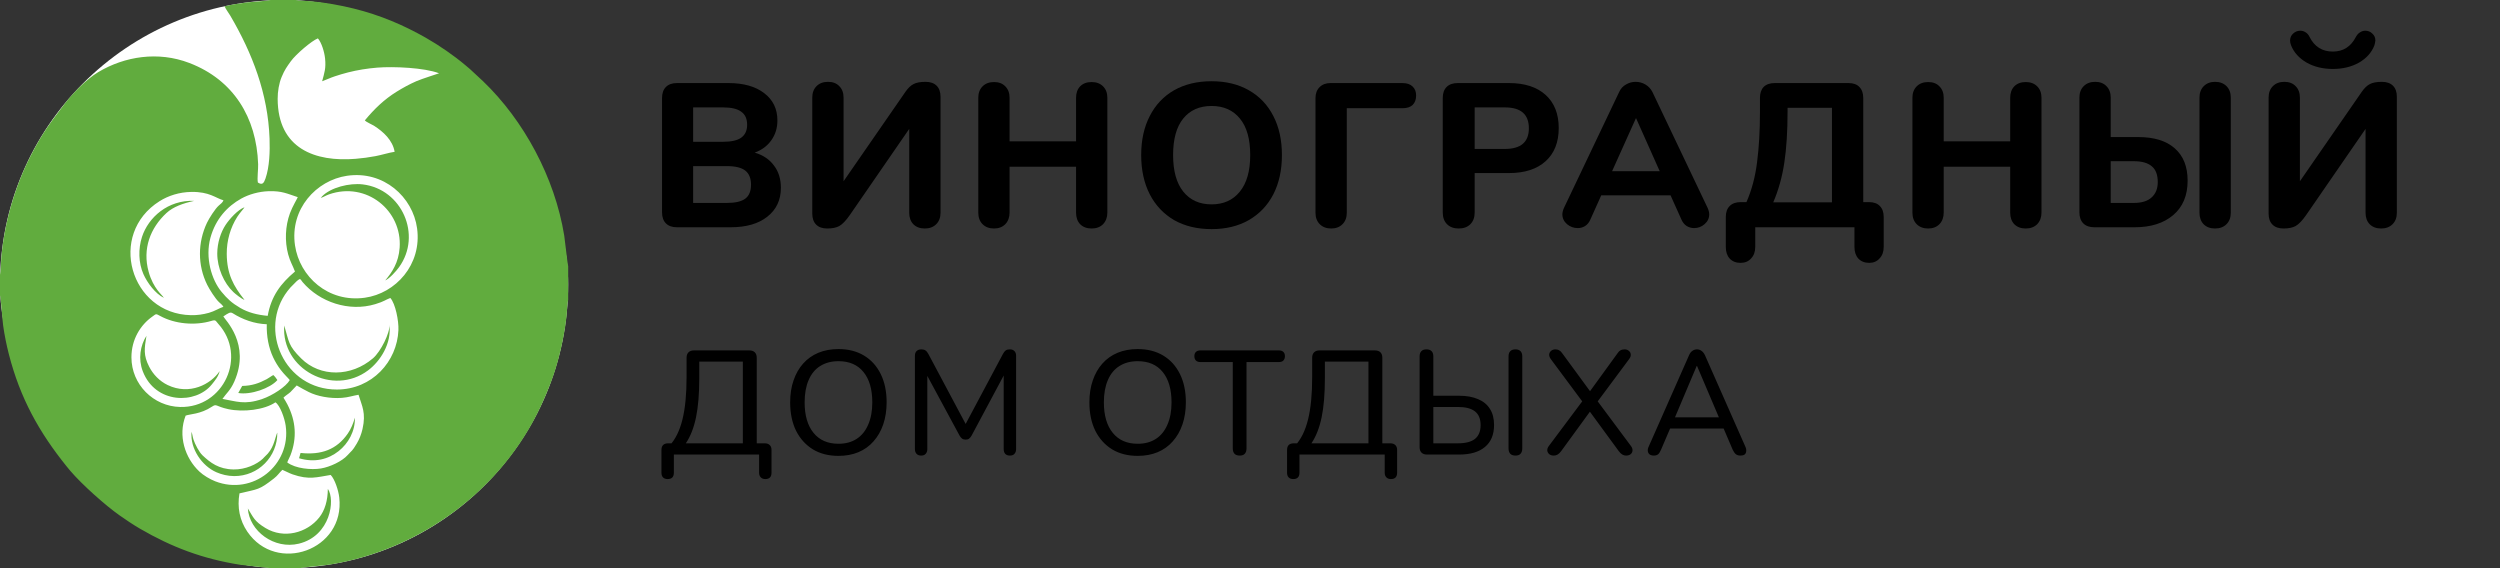 <svg xmlns="http://www.w3.org/2000/svg" width="220" height="50" viewBox="0 0 220 50" fill="none"><rect x="0" y="0" width="220" height="50" fill="#333333" stroke="none"/><path d="M58.754 42.158C58.572 42.158 58.433 42.106 58.338 42.002C58.251 41.907 58.208 41.772 58.208 41.599V39.597C58.208 39.207 58.407 39.012 58.806 39.012H59.651L58.936 39.194C59.439 38.657 59.811 37.898 60.054 36.919C60.297 35.94 60.418 34.7 60.418 33.201V31.485C60.418 31.277 60.474 31.117 60.587 31.004C60.7 30.891 60.86 30.835 61.068 30.835H65.93C66.147 30.835 66.311 30.891 66.424 31.004C66.537 31.117 66.593 31.277 66.593 31.485V39.48L66.112 39.012H67.295C67.486 39.012 67.633 39.064 67.737 39.168C67.841 39.263 67.893 39.406 67.893 39.597V41.599C67.893 41.972 67.711 42.158 67.347 42.158C67.174 42.158 67.039 42.106 66.944 42.002C66.849 41.907 66.801 41.772 66.801 41.599V40H59.3V41.599C59.3 41.972 59.118 42.158 58.754 42.158ZM60.353 39.012H65.371V31.823H61.536V33.292C61.536 34.661 61.441 35.805 61.25 36.724C61.059 37.643 60.76 38.405 60.353 39.012ZM73.785 40.117C72.918 40.117 72.168 39.926 71.536 39.545C70.903 39.155 70.409 38.609 70.054 37.907C69.707 37.196 69.534 36.364 69.534 35.411C69.534 34.692 69.633 34.046 69.833 33.474C70.032 32.893 70.314 32.399 70.678 31.992C71.05 31.576 71.497 31.26 72.017 31.043C72.545 30.826 73.135 30.718 73.785 30.718C74.651 30.718 75.401 30.909 76.034 31.29C76.666 31.671 77.156 32.213 77.503 32.915C77.849 33.617 78.023 34.445 78.023 35.398C78.023 36.117 77.923 36.767 77.724 37.348C77.524 37.929 77.238 38.427 76.866 38.843C76.502 39.259 76.06 39.575 75.54 39.792C75.02 40.009 74.435 40.117 73.785 40.117ZM73.785 39.051C74.409 39.051 74.942 38.908 75.384 38.622C75.826 38.336 76.164 37.92 76.398 37.374C76.64 36.828 76.762 36.174 76.762 35.411C76.762 34.258 76.502 33.366 75.982 32.733C75.47 32.1 74.738 31.784 73.785 31.784C73.161 31.784 72.623 31.927 72.173 32.213C71.731 32.49 71.393 32.902 71.159 33.448C70.925 33.985 70.808 34.64 70.808 35.411C70.808 36.555 71.068 37.448 71.588 38.089C72.108 38.73 72.84 39.051 73.785 39.051ZM81.058 40.091C80.885 40.091 80.75 40.039 80.655 39.935C80.56 39.831 80.512 39.692 80.512 39.519V31.316C80.512 31.134 80.56 30.995 80.655 30.9C80.759 30.796 80.898 30.744 81.071 30.744C81.227 30.744 81.348 30.774 81.435 30.835C81.53 30.896 81.617 31 81.695 31.147L85.179 37.686H84.776L88.26 31.147C88.338 31 88.42 30.896 88.507 30.835C88.594 30.774 88.715 30.744 88.871 30.744C89.044 30.744 89.179 30.796 89.274 30.9C89.369 30.995 89.417 31.134 89.417 31.316V39.519C89.417 39.692 89.369 39.831 89.274 39.935C89.187 40.039 89.053 40.091 88.871 40.091C88.689 40.091 88.55 40.039 88.455 39.935C88.368 39.831 88.325 39.692 88.325 39.519V32.512H88.611L85.491 38.349C85.422 38.462 85.348 38.548 85.27 38.609C85.201 38.661 85.101 38.687 84.971 38.687C84.85 38.687 84.746 38.657 84.659 38.596C84.581 38.535 84.512 38.453 84.451 38.349L81.292 32.499H81.604V39.519C81.604 39.692 81.556 39.831 81.461 39.935C81.374 40.039 81.24 40.091 81.058 40.091ZM100.118 40.117C99.251 40.117 98.501 39.926 97.869 39.545C97.236 39.155 96.742 38.609 96.387 37.907C96.04 37.196 95.867 36.364 95.867 35.411C95.867 34.692 95.966 34.046 96.166 33.474C96.365 32.893 96.647 32.399 97.011 31.992C97.383 31.576 97.83 31.26 98.35 31.043C98.878 30.826 99.468 30.718 100.118 30.718C100.984 30.718 101.734 30.909 102.367 31.29C102.999 31.671 103.489 32.213 103.836 32.915C104.182 33.617 104.356 34.445 104.356 35.398C104.356 36.117 104.256 36.767 104.057 37.348C103.857 37.929 103.571 38.427 103.199 38.843C102.835 39.259 102.393 39.575 101.873 39.792C101.353 40.009 100.768 40.117 100.118 40.117ZM100.118 39.051C100.742 39.051 101.275 38.908 101.717 38.622C102.159 38.336 102.497 37.92 102.731 37.374C102.973 36.828 103.095 36.174 103.095 35.411C103.095 34.258 102.835 33.366 102.315 32.733C101.803 32.1 101.071 31.784 100.118 31.784C99.494 31.784 98.956 31.927 98.506 32.213C98.064 32.49 97.726 32.902 97.492 33.448C97.258 33.985 97.141 34.64 97.141 35.411C97.141 36.555 97.401 37.448 97.921 38.089C98.441 38.73 99.173 39.051 100.118 39.051ZM109.095 40.091C108.895 40.091 108.744 40.039 108.64 39.935C108.536 39.822 108.484 39.666 108.484 39.467V31.862H105.637C105.472 31.862 105.342 31.819 105.247 31.732C105.151 31.637 105.104 31.507 105.104 31.342C105.104 31.177 105.151 31.052 105.247 30.965C105.342 30.878 105.472 30.835 105.637 30.835H112.54C112.713 30.835 112.843 30.878 112.93 30.965C113.025 31.052 113.073 31.177 113.073 31.342C113.073 31.507 113.025 31.637 112.93 31.732C112.843 31.819 112.713 31.862 112.54 31.862H109.693V39.467C109.693 39.666 109.641 39.822 109.537 39.935C109.441 40.039 109.294 40.091 109.095 40.091ZM113.807 42.158C113.625 42.158 113.486 42.106 113.391 42.002C113.304 41.907 113.261 41.772 113.261 41.599V39.597C113.261 39.207 113.46 39.012 113.859 39.012H114.704L113.989 39.194C114.492 38.657 114.864 37.898 115.107 36.919C115.35 35.94 115.471 34.7 115.471 33.201V31.485C115.471 31.277 115.527 31.117 115.64 31.004C115.753 30.891 115.913 30.835 116.121 30.835H120.983C121.2 30.835 121.364 30.891 121.477 31.004C121.59 31.117 121.646 31.277 121.646 31.485V39.48L121.165 39.012H122.348C122.539 39.012 122.686 39.064 122.79 39.168C122.894 39.263 122.946 39.406 122.946 39.597V41.599C122.946 41.972 122.764 42.158 122.4 42.158C122.227 42.158 122.092 42.106 121.997 42.002C121.902 41.907 121.854 41.772 121.854 41.599V40H114.353V41.599C114.353 41.972 114.171 42.158 113.807 42.158ZM115.406 39.012H120.424V31.823H116.589V33.292C116.589 34.661 116.494 35.805 116.303 36.724C116.112 37.643 115.813 38.405 115.406 39.012ZM125.575 40C125.367 40 125.206 39.944 125.094 39.831C124.981 39.718 124.925 39.558 124.925 39.35V31.368C124.925 31.16 124.977 31.004 125.081 30.9C125.185 30.796 125.332 30.744 125.523 30.744C125.722 30.744 125.874 30.796 125.978 30.9C126.082 31.004 126.134 31.16 126.134 31.368V34.826H128.422C129.063 34.826 129.613 34.926 130.073 35.125C130.532 35.316 130.879 35.602 131.113 35.983C131.355 36.356 131.477 36.828 131.477 37.4C131.477 38.249 131.208 38.895 130.671 39.337C130.142 39.779 129.392 40 128.422 40H125.575ZM126.134 39.012H128.292C128.968 39.012 129.47 38.882 129.8 38.622C130.129 38.353 130.294 37.95 130.294 37.413C130.294 36.867 130.129 36.464 129.8 36.204C129.47 35.944 128.968 35.814 128.292 35.814H126.134V39.012ZM133.362 40.091C133.162 40.091 133.011 40.039 132.907 39.935C132.803 39.822 132.751 39.666 132.751 39.467V31.368C132.751 31.16 132.803 31.004 132.907 30.9C133.011 30.796 133.162 30.744 133.362 30.744C133.552 30.744 133.7 30.796 133.804 30.9C133.908 31.004 133.96 31.16 133.96 31.368V39.467C133.96 39.666 133.908 39.822 133.804 39.935C133.708 40.039 133.561 40.091 133.362 40.091ZM136.732 40.091C136.576 40.091 136.446 40.052 136.342 39.974C136.238 39.887 136.177 39.779 136.16 39.649C136.151 39.519 136.194 39.389 136.29 39.259L139.41 35.086V35.554L136.472 31.602C136.368 31.455 136.32 31.316 136.329 31.186C136.346 31.056 136.402 30.952 136.498 30.874C136.602 30.787 136.727 30.744 136.875 30.744C137.005 30.744 137.117 30.774 137.213 30.835C137.317 30.887 137.416 30.987 137.512 31.134L140.112 34.683H139.735L142.309 31.134C142.404 30.987 142.499 30.887 142.595 30.835C142.699 30.774 142.82 30.744 142.959 30.744C143.115 30.744 143.24 30.787 143.336 30.874C143.44 30.952 143.496 31.056 143.505 31.186C143.522 31.316 143.474 31.455 143.362 31.602L140.424 35.554V35.086L143.531 39.259C143.626 39.389 143.669 39.519 143.661 39.649C143.652 39.779 143.596 39.887 143.492 39.974C143.388 40.052 143.253 40.091 143.089 40.091C142.976 40.091 142.868 40.061 142.764 40C142.66 39.939 142.556 39.84 142.452 39.701L139.683 35.918H140.138L137.382 39.701C137.278 39.84 137.174 39.939 137.07 40C136.966 40.061 136.853 40.091 136.732 40.091ZM145.541 40.091C145.385 40.091 145.259 40.056 145.164 39.987C145.077 39.918 145.025 39.822 145.008 39.701C144.99 39.58 145.016 39.445 145.086 39.298L148.635 31.264C148.713 31.082 148.812 30.952 148.934 30.874C149.055 30.787 149.189 30.744 149.337 30.744C149.484 30.744 149.614 30.787 149.727 30.874C149.848 30.952 149.952 31.082 150.039 31.264L153.588 39.298C153.657 39.445 153.683 39.584 153.666 39.714C153.657 39.835 153.609 39.931 153.523 40C153.436 40.061 153.315 40.091 153.159 40.091C152.985 40.091 152.847 40.048 152.743 39.961C152.639 39.866 152.548 39.731 152.47 39.558L151.547 37.4L152.106 37.712H146.542L147.101 37.4L146.178 39.558C146.1 39.749 146.013 39.887 145.918 39.974C145.822 40.052 145.697 40.091 145.541 40.091ZM149.311 32.2L147.283 36.997L146.971 36.724H151.677L151.378 36.997L149.337 32.2H149.311Z" fill="black"></path><path d="M66.414 13.43C67.146 13.646 67.71 14.024 68.106 14.564C68.514 15.092 68.718 15.746 68.718 16.526C68.718 17.594 68.322 18.44 67.53 19.064C66.75 19.688 65.67 20 64.29 20H59.574C59.154 20 58.83 19.886 58.602 19.658C58.374 19.43 58.26 19.106 58.26 18.686V8.624C58.26 8.204 58.374 7.88 58.602 7.652C58.83 7.424 59.154 7.31 59.574 7.31H64.11C65.43 7.31 66.474 7.604 67.242 8.192C68.022 8.78 68.412 9.584 68.412 10.604C68.412 11.264 68.232 11.846 67.872 12.35C67.524 12.842 67.038 13.202 66.414 13.43ZM60.996 12.476H63.642C64.362 12.476 64.89 12.356 65.226 12.116C65.574 11.864 65.748 11.486 65.748 10.982C65.748 10.454 65.574 10.07 65.226 9.83C64.89 9.578 64.362 9.452 63.642 9.452H60.996V12.476ZM63.966 17.858C64.71 17.858 65.25 17.732 65.586 17.48C65.922 17.228 66.09 16.82 66.09 16.256C66.09 15.692 65.922 15.278 65.586 15.014C65.25 14.75 64.71 14.618 63.966 14.618H60.996V17.858H63.966Z" fill="black"></path><path d="M79.688 8.066C79.916 7.742 80.15 7.52 80.39 7.4C80.63 7.268 80.984 7.202 81.452 7.202C81.872 7.202 82.196 7.316 82.424 7.544C82.652 7.772 82.766 8.096 82.766 8.516V18.722C82.766 19.142 82.64 19.478 82.388 19.73C82.136 19.982 81.8 20.108 81.38 20.108C80.96 20.108 80.624 19.982 80.372 19.73C80.132 19.478 80.012 19.142 80.012 18.722V11.342L74.774 18.938C74.438 19.418 74.132 19.736 73.856 19.892C73.592 20.036 73.238 20.108 72.794 20.108C72.374 20.108 72.05 19.994 71.822 19.766C71.594 19.538 71.48 19.214 71.48 18.794V8.588C71.48 8.168 71.606 7.832 71.858 7.58C72.11 7.328 72.446 7.202 72.866 7.202C73.286 7.202 73.616 7.328 73.856 7.58C74.108 7.832 74.234 8.168 74.234 8.588V15.95L79.688 8.066Z" fill="black"></path><path d="M96.061 7.22C96.481 7.22 96.817 7.346 97.069 7.598C97.321 7.85 97.447 8.186 97.447 8.606V18.704C97.447 19.124 97.321 19.466 97.069 19.73C96.817 19.982 96.481 20.108 96.061 20.108C95.641 20.108 95.305 19.982 95.053 19.73C94.813 19.478 94.693 19.136 94.693 18.704V14.672H88.843V18.704C88.843 19.124 88.717 19.466 88.465 19.73C88.213 19.982 87.883 20.108 87.475 20.108C87.055 20.108 86.719 19.982 86.467 19.73C86.215 19.478 86.089 19.136 86.089 18.704V8.606C86.089 8.186 86.215 7.85 86.467 7.598C86.719 7.346 87.055 7.22 87.475 7.22C87.895 7.22 88.225 7.346 88.465 7.598C88.717 7.85 88.843 8.186 88.843 8.606V12.44H94.693V8.606C94.693 8.186 94.813 7.85 95.053 7.598C95.305 7.346 95.641 7.22 96.061 7.22Z" fill="black"></path><path d="M106.617 20.162C105.357 20.162 104.259 19.898 103.323 19.37C102.399 18.83 101.685 18.074 101.181 17.102C100.677 16.118 100.425 14.966 100.425 13.646C100.425 12.326 100.677 11.18 101.181 10.208C101.685 9.224 102.399 8.468 103.323 7.94C104.259 7.412 105.357 7.148 106.617 7.148C107.877 7.148 108.969 7.412 109.893 7.94C110.829 8.468 111.549 9.224 112.053 10.208C112.557 11.18 112.809 12.326 112.809 13.646C112.809 14.966 112.557 16.118 112.053 17.102C111.549 18.074 110.829 18.83 109.893 19.37C108.969 19.898 107.877 20.162 106.617 20.162ZM106.617 17.984C107.673 17.984 108.501 17.612 109.101 16.868C109.713 16.124 110.019 15.05 110.019 13.646C110.019 12.242 109.719 11.174 109.119 10.442C108.519 9.698 107.685 9.326 106.617 9.326C105.549 9.326 104.715 9.698 104.115 10.442C103.527 11.174 103.233 12.242 103.233 13.646C103.233 15.05 103.533 16.124 104.133 16.868C104.733 17.612 105.561 17.984 106.617 17.984Z" fill="black"></path><path d="M117.149 20.108C116.729 20.108 116.393 19.982 116.141 19.73C115.889 19.478 115.763 19.142 115.763 18.722V8.624C115.763 8.228 115.883 7.91 116.123 7.67C116.363 7.43 116.681 7.31 117.077 7.31H123.413C123.809 7.31 124.109 7.412 124.313 7.616C124.517 7.808 124.619 8.072 124.619 8.408C124.619 8.756 124.517 9.032 124.313 9.236C124.109 9.428 123.809 9.524 123.413 9.524H118.517V18.722C118.517 19.142 118.391 19.478 118.139 19.73C117.887 19.982 117.557 20.108 117.149 20.108Z" fill="black"></path><path d="M128.366 20.108C127.934 20.108 127.592 19.982 127.34 19.73C127.088 19.478 126.962 19.136 126.962 18.704V8.624C126.962 8.204 127.076 7.88 127.304 7.652C127.532 7.424 127.856 7.31 128.276 7.31H132.794C134.174 7.31 135.248 7.658 136.016 8.354C136.784 9.05 137.168 10.022 137.168 11.27C137.168 12.518 136.784 13.49 136.016 14.186C135.248 14.882 134.174 15.23 132.794 15.23H129.77V18.704C129.77 19.136 129.644 19.478 129.392 19.73C129.14 19.982 128.798 20.108 128.366 20.108ZM132.434 13.106C133.838 13.106 134.54 12.5 134.54 11.288C134.54 10.064 133.838 9.452 132.434 9.452H129.77V13.106H132.434Z" fill="black"></path><path d="M150.268 18.29C150.364 18.506 150.412 18.698 150.412 18.866C150.412 19.202 150.274 19.49 149.998 19.73C149.734 19.958 149.428 20.072 149.08 20.072C148.852 20.072 148.636 20.012 148.432 19.892C148.228 19.76 148.072 19.568 147.964 19.316L147.01 17.192H140.908L139.954 19.316C139.846 19.568 139.69 19.76 139.486 19.892C139.294 20.012 139.078 20.072 138.838 20.072C138.49 20.072 138.178 19.958 137.902 19.73C137.626 19.49 137.488 19.202 137.488 18.866C137.488 18.698 137.536 18.506 137.632 18.29L142.492 8.084C142.624 7.796 142.822 7.58 143.086 7.436C143.35 7.28 143.632 7.202 143.932 7.202C144.244 7.202 144.532 7.28 144.796 7.436C145.06 7.592 145.264 7.808 145.408 8.084L150.268 18.29ZM141.862 15.068H146.056L143.968 10.388L141.862 15.068Z" fill="black"></path><path d="M153.166 23.132C152.77 23.132 152.452 23.006 152.212 22.754C151.984 22.502 151.87 22.16 151.87 21.728V19.1C151.87 18.68 151.984 18.356 152.212 18.128C152.44 17.9 152.764 17.786 153.184 17.786H153.688C154.156 16.718 154.468 15.542 154.624 14.258C154.792 12.962 154.876 11.51 154.876 9.902V8.624C154.876 8.204 154.984 7.88 155.2 7.652C155.428 7.424 155.752 7.31 156.172 7.31H162.67C163.09 7.31 163.408 7.424 163.624 7.652C163.852 7.88 163.966 8.204 163.966 8.624V17.786H164.47C164.89 17.786 165.208 17.9 165.424 18.128C165.652 18.356 165.766 18.68 165.766 19.1V21.728C165.766 22.148 165.646 22.484 165.406 22.736C165.178 23 164.872 23.132 164.488 23.132C164.092 23.132 163.774 23.006 163.534 22.754C163.306 22.502 163.192 22.16 163.192 21.728V20H154.462V21.728C154.462 22.148 154.342 22.484 154.102 22.736C153.874 23 153.562 23.132 153.166 23.132ZM161.212 9.488H157.306V9.794C157.306 11.558 157.21 13.07 157.018 14.33C156.826 15.59 156.502 16.748 156.046 17.804H161.212V9.488Z" fill="black"></path><path d="M178.265 7.22C178.685 7.22 179.021 7.346 179.273 7.598C179.525 7.85 179.651 8.186 179.651 8.606V18.704C179.651 19.124 179.525 19.466 179.273 19.73C179.021 19.982 178.685 20.108 178.265 20.108C177.845 20.108 177.509 19.982 177.257 19.73C177.017 19.478 176.897 19.136 176.897 18.704V14.672H171.047V18.704C171.047 19.124 170.921 19.466 170.669 19.73C170.417 19.982 170.087 20.108 169.679 20.108C169.259 20.108 168.923 19.982 168.671 19.73C168.419 19.478 168.293 19.136 168.293 18.704V8.606C168.293 8.186 168.419 7.85 168.671 7.598C168.923 7.346 169.259 7.22 169.679 7.22C170.099 7.22 170.429 7.346 170.669 7.598C170.921 7.85 171.047 8.186 171.047 8.606V12.44H176.897V8.606C176.897 8.186 177.017 7.85 177.257 7.598C177.509 7.346 177.845 7.22 178.265 7.22Z" fill="black"></path><path d="M184.303 20C183.883 20 183.559 19.886 183.331 19.658C183.103 19.43 182.989 19.106 182.989 18.686V8.588C182.989 8.168 183.115 7.832 183.367 7.58C183.619 7.328 183.955 7.202 184.375 7.202C184.795 7.202 185.125 7.328 185.365 7.58C185.617 7.832 185.743 8.168 185.743 8.588V12.062H188.173C189.565 12.062 190.633 12.392 191.377 13.052C192.133 13.712 192.511 14.66 192.511 15.896C192.511 17.204 192.085 18.218 191.233 18.938C190.393 19.646 189.265 20 187.849 20H184.303ZM194.923 20.108C194.503 20.108 194.167 19.982 193.915 19.73C193.675 19.478 193.555 19.142 193.555 18.722V8.588C193.555 8.168 193.681 7.832 193.933 7.58C194.185 7.328 194.515 7.202 194.923 7.202C195.343 7.202 195.679 7.328 195.931 7.58C196.183 7.832 196.309 8.168 196.309 8.588V18.722C196.309 19.142 196.183 19.478 195.931 19.73C195.679 19.982 195.343 20.108 194.923 20.108ZM187.777 17.858C188.473 17.858 188.995 17.696 189.343 17.372C189.703 17.048 189.883 16.598 189.883 16.022C189.883 15.386 189.709 14.924 189.361 14.636C189.013 14.336 188.485 14.186 187.777 14.186H185.743V17.858H187.777Z" fill="black"></path><path d="M207.845 8.066C208.073 7.742 208.307 7.52 208.547 7.4C208.787 7.268 209.141 7.202 209.609 7.202C210.029 7.202 210.353 7.316 210.581 7.544C210.809 7.772 210.923 8.096 210.923 8.516V18.722C210.923 19.142 210.797 19.478 210.545 19.73C210.293 19.982 209.957 20.108 209.537 20.108C209.117 20.108 208.781 19.982 208.529 19.73C208.289 19.478 208.169 19.142 208.169 18.722V11.342L202.931 18.938C202.595 19.418 202.289 19.736 202.013 19.892C201.749 20.036 201.395 20.108 200.951 20.108C200.531 20.108 200.207 19.994 199.979 19.766C199.751 19.538 199.637 19.214 199.637 18.794V8.588C199.637 8.168 199.763 7.832 200.015 7.58C200.267 7.328 200.603 7.202 201.023 7.202C201.443 7.202 201.773 7.328 202.013 7.58C202.265 7.832 202.391 8.168 202.391 8.588V15.95L207.845 8.066ZM205.289 6.068C204.413 6.068 203.645 5.882 202.985 5.51C202.325 5.126 201.869 4.622 201.617 3.998C201.557 3.842 201.527 3.704 201.527 3.584C201.527 3.32 201.617 3.11 201.797 2.954C201.977 2.786 202.187 2.702 202.427 2.702C202.595 2.702 202.751 2.75 202.895 2.846C203.039 2.93 203.153 3.062 203.237 3.242C203.669 4.106 204.353 4.538 205.289 4.538C206.201 4.538 206.879 4.106 207.323 3.242C207.419 3.062 207.539 2.93 207.683 2.846C207.827 2.75 207.983 2.702 208.151 2.702C208.391 2.702 208.595 2.786 208.763 2.954C208.943 3.11 209.033 3.314 209.033 3.566C209.009 3.758 208.979 3.902 208.943 3.998C208.703 4.622 208.253 5.126 207.593 5.51C206.933 5.882 206.165 6.068 205.289 6.068Z" fill="black"></path><g clip-path="url(#clip0_317_2)"><rect width="50" height="50" rx="25" fill="white"></rect><path fill-rule="evenodd" clip-rule="evenodd" d="M21.074 43.417C22.721 43.02 22.767 43.151 24.108 42.103C24.454 41.834 24.537 41.64 24.85 41.345C25.135 41.461 25.425 41.632 25.749 41.745C27.194 42.249 27.887 41.99 29.1 41.795C29.455 42.159 29.782 43.137 29.855 43.779C30.38 48.406 24.326 50.559 21.762 46.782C21.091 45.793 20.861 44.65 21.074 43.417V43.417ZM16.335 36.577C16.667 36.435 17.644 36.46 18.646 35.791C19.09 35.495 18.946 35.758 20.087 36.005C21.4 36.289 23.27 36.072 24.237 35.404C24.641 35.666 25.046 36.792 25.14 37.456C25.634 40.925 22.236 43.642 18.939 42.354C18.462 42.168 17.893 41.824 17.546 41.497C16.27 40.3 15.649 38.332 16.335 36.577H16.335ZM24.944 34.995C25.123 34.807 25.39 34.661 25.558 34.502L26.111 33.919C26.893 34.352 27.405 34.726 28.521 34.925C29.028 35.016 29.56 35.052 30.087 35.012C30.666 34.968 31.039 34.825 31.551 34.739C31.851 35.732 32.224 36.321 31.902 37.751C31.795 38.224 31.615 38.666 31.393 39.038C30.982 39.729 30.966 39.63 30.598 40.042C30.107 40.592 29.039 41.097 28.232 41.227C27.407 41.361 26.003 41.245 25.278 40.694C25.353 40.47 25.472 40.294 25.563 40.057C26.151 38.531 26.035 37.039 25.296 35.599C25.243 35.496 25.002 35.066 24.944 34.995H24.944ZM11.566 31.445C11.565 29.863 12.366 28.591 13.41 27.856C13.753 27.614 13.692 27.584 14.093 27.804C15.386 28.513 17.16 28.672 18.598 28.241C19.007 28.118 18.963 28.226 19.204 28.493C21.782 31.34 19.69 35.907 15.85 35.814C13.498 35.758 11.568 33.837 11.566 31.445V31.445ZM29.65 34.279C25.026 34.289 22.695 28.993 25.308 25.604C25.514 25.336 25.61 25.238 25.829 25.026C25.998 24.861 26.181 24.633 26.4 24.547C26.549 24.684 26.526 24.705 26.625 24.821C28.123 26.587 30.706 27.464 33.018 26.767C33.832 26.522 33.909 26.385 34.35 26.221C34.8 26.724 35.094 28.226 35.061 29.046C34.95 31.816 32.736 34.273 29.65 34.279V34.279ZM23.476 28.533C23.445 29.589 23.641 30.605 24.04 31.455C24.226 31.852 24.465 32.238 24.7 32.544C25.038 32.984 25.328 33.231 25.501 33.445C25.165 34.032 23.983 34.803 23.071 35.114C21.495 35.652 20.792 35.309 19.575 35.105C19.9 34.625 20.274 34.367 20.624 33.568C22.07 30.27 19.789 28.133 19.653 27.846C20.1 27.547 20.264 27.43 20.476 27.564C21.345 28.116 22.394 28.498 23.476 28.533H23.476ZM30.534 15.469C33.771 14.991 36.331 17.345 36.704 20.094C37.139 23.293 34.807 25.826 32.1 26.201C28.876 26.648 26.362 24.341 25.96 21.594C25.492 18.389 27.84 15.867 30.534 15.469L30.534 15.469ZM19.661 26.999C19.276 27.122 18.9 27.385 18.383 27.529C17.872 27.672 17.354 27.747 16.799 27.735C11.472 27.624 9.42 20.607 14.05 17.699C14.806 17.224 15.778 16.903 16.85 16.889C18.437 16.868 18.957 17.423 19.666 17.629C19.587 17.827 19.443 17.922 19.247 18.095C18.943 18.36 18.406 19.199 18.212 19.61C17.395 21.341 17.378 23.34 18.233 25.063C18.436 25.473 18.954 26.291 19.266 26.581C19.423 26.727 19.545 26.809 19.661 26.999L19.661 26.999ZM23.557 27.795C22.626 27.707 21.846 27.508 21.145 27.1C20.378 26.652 20.006 26.29 19.505 25.692C18.613 24.629 18.038 22.662 18.519 20.919C18.976 19.264 20.011 18.153 21.228 17.477C21.892 17.108 22.773 16.851 23.65 16.825C24.82 16.791 25.265 17.043 26.203 17.349C26.169 17.464 25.739 18.158 25.517 18.764C25.101 19.901 25.047 21.221 25.36 22.389C25.531 23.028 25.764 23.37 25.958 23.896C24.703 24.955 23.874 26.04 23.557 27.795H23.557ZM24.434 8.699C24.432 8.045 24.55 7.341 24.782 6.78C25.044 6.146 25.254 5.862 25.593 5.391C26.03 4.783 27.436 3.578 27.975 3.377C28.294 3.741 28.545 4.56 28.606 5.14C28.698 6.015 28.545 6.409 28.348 7.152C28.718 7.019 29.06 6.848 29.465 6.715C29.835 6.593 30.227 6.474 30.624 6.373C31.446 6.163 32.319 6.023 33.201 5.951C34.638 5.835 37.362 5.956 38.639 6.449C38.606 6.471 37.13 6.931 36.645 7.143C36.008 7.422 35.46 7.727 34.915 8.063C33.798 8.753 32.932 9.597 32.107 10.593C32.218 10.738 32.752 10.962 32.955 11.094C33.707 11.58 34.554 12.323 34.727 13.359C34.214 13.435 33.607 13.633 33.037 13.741C32.475 13.848 31.873 13.929 31.291 13.976C27.747 14.267 24.448 13.092 24.434 8.699L24.434 8.699ZM0 24.184V25.993C0.086 26.247 0.204 28.16 0.279 28.672C0.403 29.522 0.571 30.357 0.778 31.164C1.775 35.054 3.447 38.041 5.858 41.036L6.198 41.447C7.251 42.675 9.285 44.481 10.504 45.34C11.082 45.746 11.68 46.152 12.319 46.525C15.111 48.149 17.825 49.175 21.096 49.694L23.788 49.992L26.394 50C26.553 49.927 28.605 49.751 29.033 49.682C37.089 48.374 44.187 43.055 47.581 35.775C48.207 34.432 48.778 32.998 49.171 31.468C49.496 30.203 49.721 29.065 49.866 27.764C49.905 27.405 49.908 26.685 50 26.404V23.413C49.942 23.275 49.72 21.149 49.654 20.741C48.821 15.593 46.061 10.558 42.53 7.169L41.364 6.084C41.226 5.976 41.088 5.852 40.957 5.741C39.955 4.893 38.641 3.987 37.474 3.324C35.476 2.189 33.447 1.328 31.142 0.757C29.935 0.458 28.601 0.218 27.344 0.107C27.034 0.079 26.233 0.064 26.015 -6.10352e-05H23.807C23.582 0.082 22.125 0.163 21.719 0.215C21.082 0.296 20.368 0.407 19.762 0.555C19.864 0.802 20.116 1.123 20.267 1.381C22.208 4.695 23.58 8.235 23.721 12.196C23.76 13.286 23.723 14.674 23.362 15.711C23.218 16.121 23.085 16.313 22.694 16.062C22.616 15.71 22.732 14.911 22.716 14.448C22.574 10.335 20.549 7.028 16.658 5.54C13.918 4.492 10.983 4.95 8.647 6.345C7.614 6.961 6.37 8.226 5.644 9.193C4.431 10.808 3.775 11.618 2.719 13.668C1.324 16.375 0.389 19.556 0.113 22.669C0.083 23.008 0.066 23.953 0 24.184L0 24.184ZM28.229 17.421C28.488 17.331 28.688 17.197 28.955 17.103C32.238 15.955 35.401 18.517 35.169 21.799C35.076 23.122 34.493 23.973 33.897 24.681C34.292 24.498 34.855 23.873 35.116 23.512C37.153 20.692 35.37 16.649 31.931 16.228C30.752 16.084 29.099 16.495 28.337 17.286L28.229 17.421L28.229 17.421ZM21.811 44.744C21.94 46.735 24.13 48.373 26.303 47.842C29.093 47.159 29.52 43.967 28.85 43.021C28.843 44.039 28.592 44.907 28.093 45.538C27.006 46.911 24.971 47.439 23.371 46.472C22.382 45.874 22.305 45.547 21.811 44.744L21.811 44.744ZM25.012 28.644C24.736 32.49 29.293 34.912 32.394 32.591C33.463 31.791 34.484 30.221 34.264 28.576C34.343 29.27 33.5 30.945 32.829 31.524C30.913 33.176 28.18 33.212 26.504 31.542C25.345 30.387 25.445 30.092 25.012 28.644ZM19.33 32.659C18.552 33.821 16.677 34.807 14.758 33.886C14.041 33.541 13.473 32.949 13.126 32.269C12.606 31.252 12.704 30.677 12.888 29.552C12.345 30.396 12.146 31.586 12.567 32.678C13.676 35.557 17.23 35.591 18.638 33.833C18.88 33.532 19.22 33.142 19.33 32.659V32.659ZM21.519 26.392C20.546 25.175 19.967 24.12 19.954 22.347C19.945 21.169 20.277 20.024 20.881 19.078C21.112 18.717 21.466 18.348 21.517 18.237C20.928 18.453 20.201 19.264 19.849 19.797C19.431 20.431 19.123 21.363 19.119 22.297C19.114 23.565 19.7 24.914 20.541 25.705C20.707 25.862 21.247 26.301 21.519 26.392V26.392ZM14.419 26.209C14.295 25.959 13.5 25.428 13.08 23.915C12.52 21.895 13.226 20.064 14.648 18.746C15.239 18.198 16.1 17.891 17.088 17.676C14.777 17.581 13.057 19.129 12.497 20.844C12.154 21.896 12.187 23.141 12.621 24.123C12.956 24.878 13.668 25.848 14.419 26.209H14.419ZM16.858 37.996C16.716 39.485 17.769 41.001 19.039 41.556C19.49 41.752 20.033 41.893 20.6 41.896C22.733 41.909 24.424 40.188 24.403 38.069L24.35 38.189C24.159 38.722 24.059 39.516 23.321 40.166C23.231 40.245 23.215 40.285 23.126 40.369C22.599 40.866 21.59 41.331 20.55 41.312C19.24 41.287 18.512 40.719 17.823 40.072C17.52 39.788 17.161 39.094 17.023 38.673C16.95 38.45 16.928 38.194 16.858 37.996V37.996ZM26.317 40.326C27.698 40.733 28.883 40.422 29.801 39.697C30.656 39.022 31.265 37.934 31.228 36.755C31.089 37.264 30.882 37.754 30.607 38.152C29.633 39.562 28.27 40.058 26.449 39.86L26.317 40.326H26.317ZM20.967 34.584C22.045 34.773 23.782 34.172 24.41 33.445C24.367 33.356 24.144 33.077 24.05 33.006C23.885 33.086 23.677 33.256 23.471 33.366C22.782 33.733 22.163 33.947 21.314 33.962L20.967 34.584V34.584Z" fill="#61AC3E"></path></g><defs><clipPath id="clip0_317_2"><rect width="50" height="50" fill="white"></rect></clipPath></defs></svg>